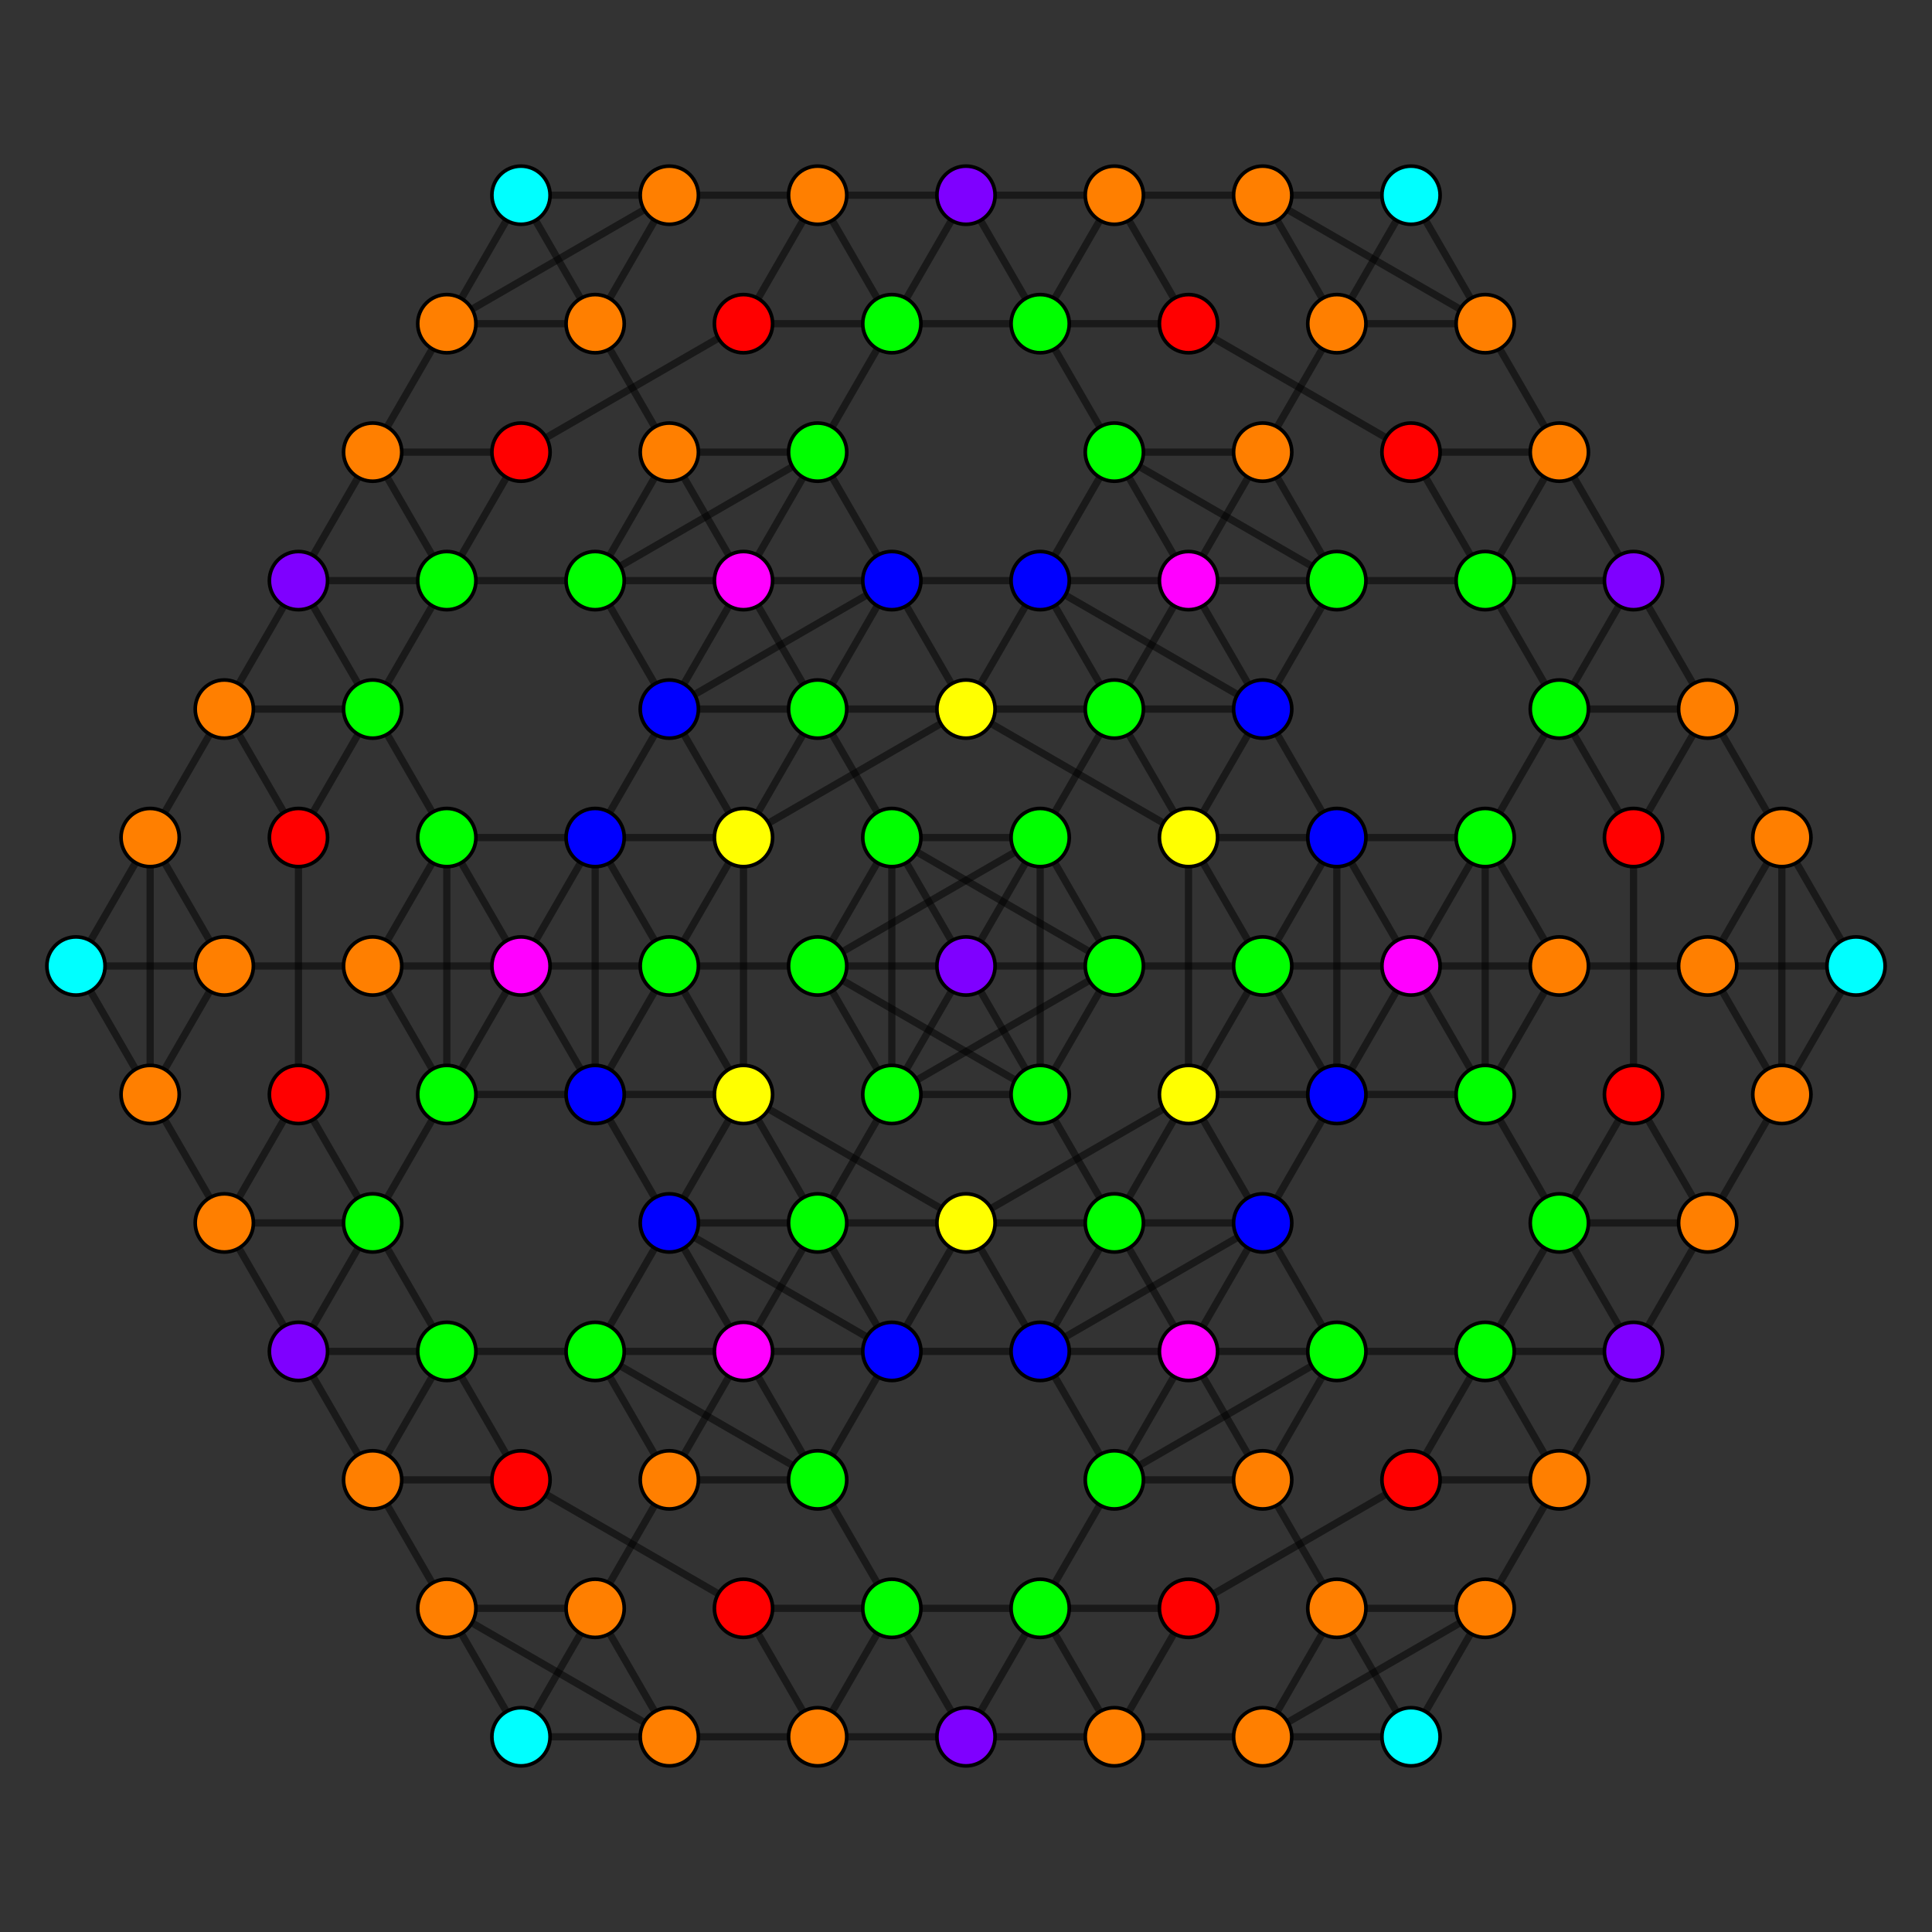 <?xml version="1.0" encoding="UTF-8" standalone="no"?>
<svg
xmlns="http://www.w3.org/2000/svg"
version="1.0"
width="1600" height="1600"
id="8-cube_t234_B3.svg">
<rect width="100%" height="100%" fill="#333333" stroke="none"/>
<g style="stroke:#000000;stroke-width:6.0;stroke-opacity:0.50;">
<line x1="1537.085" y1="800.000" x2="1537.085" y2="800.000"/>
<line x1="1537.085" y1="800.000" x2="1475.661" y2="693.611"/>
<line x1="1537.085" y1="800.000" x2="1414.238" y2="800.000"/>
<line x1="1537.085" y1="800.000" x2="1475.661" y2="906.389"/>
<line x1="1168.543" y1="1438.334" x2="1168.543" y2="1438.334"/>
<line x1="1168.543" y1="1438.334" x2="1107.119" y2="1331.945"/>
<line x1="1168.543" y1="1438.334" x2="1045.695" y2="1438.334"/>
<line x1="1168.543" y1="1438.334" x2="1229.966" y2="1331.945"/>
<line x1="800.000" y1="800.000" x2="800.000" y2="800.000"/>
<line x1="800.000" y1="800.000" x2="738.576" y2="693.611"/>
<line x1="800.000" y1="800.000" x2="922.848" y2="800.000"/>
<line x1="800.000" y1="800.000" x2="738.576" y2="906.389"/>
<line x1="431.457" y1="1438.334" x2="431.457" y2="1438.334"/>
<line x1="431.457" y1="1438.334" x2="370.034" y2="1331.945"/>
<line x1="431.457" y1="1438.334" x2="554.305" y2="1438.334"/>
<line x1="431.457" y1="1438.334" x2="492.881" y2="1331.945"/>
<line x1="1168.543" y1="161.666" x2="1168.543" y2="161.666"/>
<line x1="1168.543" y1="161.666" x2="1229.966" y2="268.055"/>
<line x1="1168.543" y1="161.666" x2="1045.695" y2="161.666"/>
<line x1="1168.543" y1="161.666" x2="1107.119" y2="268.055"/>
<line x1="800.000" y1="800.000" x2="861.424" y2="906.389"/>
<line x1="800.000" y1="800.000" x2="677.152" y2="800.000"/>
<line x1="800.000" y1="800.000" x2="861.424" y2="693.611"/>
<line x1="431.457" y1="161.666" x2="431.457" y2="161.666"/>
<line x1="431.457" y1="161.666" x2="492.881" y2="268.055"/>
<line x1="431.457" y1="161.666" x2="554.305" y2="161.666"/>
<line x1="431.457" y1="161.666" x2="370.034" y2="268.055"/>
<line x1="62.915" y1="800.000" x2="62.915" y2="800.000"/>
<line x1="62.915" y1="800.000" x2="124.339" y2="906.389"/>
<line x1="62.915" y1="800.000" x2="185.762" y2="800.000"/>
<line x1="62.915" y1="800.000" x2="124.339" y2="693.611"/>
<line x1="1475.661" y1="693.611" x2="1475.661" y2="693.611"/>
<line x1="1475.661" y1="693.611" x2="1414.238" y2="587.222"/>
<line x1="1475.661" y1="693.611" x2="1414.238" y2="800.000"/>
<line x1="1475.661" y1="693.611" x2="1475.661" y2="906.389"/>
<line x1="1107.119" y1="1331.945" x2="1107.119" y2="1331.945"/>
<line x1="1107.119" y1="1331.945" x2="1045.695" y2="1225.556"/>
<line x1="1107.119" y1="1331.945" x2="1045.695" y2="1438.334"/>
<line x1="1107.119" y1="1331.945" x2="1229.966" y2="1331.945"/>
<line x1="738.576" y1="693.611" x2="738.576" y2="693.611"/>
<line x1="738.576" y1="693.611" x2="677.152" y2="587.222"/>
<line x1="738.576" y1="693.611" x2="922.848" y2="800.000"/>
<line x1="738.576" y1="693.611" x2="738.576" y2="906.389"/>
<line x1="370.034" y1="1331.945" x2="370.034" y2="1331.945"/>
<line x1="370.034" y1="1331.945" x2="308.610" y2="1225.556"/>
<line x1="370.034" y1="1331.945" x2="554.305" y2="1438.334"/>
<line x1="370.034" y1="1331.945" x2="492.881" y2="1331.945"/>
<line x1="1229.966" y1="268.055" x2="1229.966" y2="268.055"/>
<line x1="1229.966" y1="268.055" x2="1291.390" y2="374.444"/>
<line x1="1229.966" y1="268.055" x2="1045.695" y2="161.666"/>
<line x1="1229.966" y1="268.055" x2="1107.119" y2="268.055"/>
<line x1="861.424" y1="906.389" x2="861.424" y2="906.389"/>
<line x1="861.424" y1="906.389" x2="922.848" y2="1012.778"/>
<line x1="861.424" y1="906.389" x2="677.152" y2="800.000"/>
<line x1="861.424" y1="906.389" x2="861.424" y2="693.611"/>
<line x1="492.881" y1="268.055" x2="492.881" y2="268.055"/>
<line x1="492.881" y1="268.055" x2="554.305" y2="374.444"/>
<line x1="492.881" y1="268.055" x2="554.305" y2="161.666"/>
<line x1="492.881" y1="268.055" x2="370.034" y2="268.055"/>
<line x1="124.339" y1="906.389" x2="124.339" y2="906.389"/>
<line x1="124.339" y1="906.389" x2="185.762" y2="1012.778"/>
<line x1="124.339" y1="906.389" x2="185.762" y2="800.000"/>
<line x1="124.339" y1="906.389" x2="124.339" y2="693.611"/>
<line x1="1414.238" y1="587.222" x2="1414.238" y2="587.222"/>
<line x1="1414.238" y1="587.222" x2="1352.814" y2="480.833"/>
<line x1="1414.238" y1="587.222" x2="1291.390" y2="587.222"/>
<line x1="1414.238" y1="587.222" x2="1352.814" y2="693.611"/>
<line x1="1045.695" y1="1225.556" x2="1045.695" y2="1225.556"/>
<line x1="1045.695" y1="1225.556" x2="984.271" y2="1119.167"/>
<line x1="1045.695" y1="1225.556" x2="922.848" y2="1225.556"/>
<line x1="1045.695" y1="1225.556" x2="1107.119" y2="1119.167"/>
<line x1="677.152" y1="587.222" x2="677.152" y2="587.222"/>
<line x1="677.152" y1="587.222" x2="615.729" y2="480.833"/>
<line x1="677.152" y1="587.222" x2="800.000" y2="587.222"/>
<line x1="677.152" y1="587.222" x2="615.729" y2="693.611"/>
<line x1="308.610" y1="1225.556" x2="308.610" y2="1225.556"/>
<line x1="308.610" y1="1225.556" x2="247.186" y2="1119.167"/>
<line x1="308.610" y1="1225.556" x2="431.457" y2="1225.556"/>
<line x1="308.610" y1="1225.556" x2="370.034" y2="1119.167"/>
<line x1="1291.390" y1="374.444" x2="1291.390" y2="374.444"/>
<line x1="1291.390" y1="374.444" x2="1352.814" y2="480.833"/>
<line x1="1291.390" y1="374.444" x2="1168.543" y2="374.444"/>
<line x1="1291.390" y1="374.444" x2="1229.966" y2="480.833"/>
<line x1="922.848" y1="1012.778" x2="922.848" y2="1012.778"/>
<line x1="922.848" y1="1012.778" x2="984.271" y2="1119.167"/>
<line x1="922.848" y1="1012.778" x2="800.000" y2="1012.778"/>
<line x1="922.848" y1="1012.778" x2="984.271" y2="906.389"/>
<line x1="554.305" y1="374.444" x2="554.305" y2="374.444"/>
<line x1="554.305" y1="374.444" x2="615.729" y2="480.833"/>
<line x1="554.305" y1="374.444" x2="677.152" y2="374.444"/>
<line x1="554.305" y1="374.444" x2="492.881" y2="480.833"/>
<line x1="185.762" y1="1012.778" x2="185.762" y2="1012.778"/>
<line x1="185.762" y1="1012.778" x2="247.186" y2="1119.167"/>
<line x1="185.762" y1="1012.778" x2="308.610" y2="1012.778"/>
<line x1="185.762" y1="1012.778" x2="247.186" y2="906.389"/>
<line x1="1352.814" y1="480.833" x2="1352.814" y2="480.833"/>
<line x1="1352.814" y1="480.833" x2="1229.966" y2="480.833"/>
<line x1="1352.814" y1="480.833" x2="1291.390" y2="587.222"/>
<line x1="984.271" y1="1119.167" x2="984.271" y2="1119.167"/>
<line x1="984.271" y1="1119.167" x2="861.424" y2="1119.167"/>
<line x1="984.271" y1="1119.167" x2="1045.695" y2="1012.778"/>
<line x1="615.729" y1="480.833" x2="615.729" y2="480.833"/>
<line x1="615.729" y1="480.833" x2="738.576" y2="480.833"/>
<line x1="615.729" y1="480.833" x2="554.305" y2="587.222"/>
<line x1="247.186" y1="1119.167" x2="247.186" y2="1119.167"/>
<line x1="247.186" y1="1119.167" x2="370.034" y2="1119.167"/>
<line x1="247.186" y1="1119.167" x2="308.610" y2="1012.778"/>
<line x1="1414.238" y1="800.000" x2="1414.238" y2="800.000"/>
<line x1="1414.238" y1="800.000" x2="1291.390" y2="800.000"/>
<line x1="1414.238" y1="800.000" x2="1475.661" y2="906.389"/>
<line x1="1045.695" y1="1438.334" x2="1045.695" y2="1438.334"/>
<line x1="1045.695" y1="1438.334" x2="922.848" y2="1438.334"/>
<line x1="1045.695" y1="1438.334" x2="1229.966" y2="1331.945"/>
<line x1="922.848" y1="800.000" x2="922.848" y2="800.000"/>
<line x1="922.848" y1="800.000" x2="1045.695" y2="800.000"/>
<line x1="922.848" y1="800.000" x2="738.576" y2="906.389"/>
<line x1="554.305" y1="1438.334" x2="554.305" y2="1438.334"/>
<line x1="554.305" y1="1438.334" x2="677.152" y2="1438.334"/>
<line x1="554.305" y1="1438.334" x2="492.881" y2="1331.945"/>
<line x1="1045.695" y1="161.666" x2="1045.695" y2="161.666"/>
<line x1="1045.695" y1="161.666" x2="922.848" y2="161.666"/>
<line x1="1045.695" y1="161.666" x2="1107.119" y2="268.055"/>
<line x1="677.152" y1="800.000" x2="677.152" y2="800.000"/>
<line x1="677.152" y1="800.000" x2="554.305" y2="800.000"/>
<line x1="677.152" y1="800.000" x2="861.424" y2="693.611"/>
<line x1="554.305" y1="161.666" x2="554.305" y2="161.666"/>
<line x1="554.305" y1="161.666" x2="677.152" y2="161.666"/>
<line x1="554.305" y1="161.666" x2="370.034" y2="268.055"/>
<line x1="185.762" y1="800.000" x2="185.762" y2="800.000"/>
<line x1="185.762" y1="800.000" x2="308.610" y2="800.000"/>
<line x1="185.762" y1="800.000" x2="124.339" y2="693.611"/>
<line x1="1291.390" y1="587.222" x2="1229.966" y2="480.833"/>
<line x1="1291.390" y1="587.222" x2="1229.966" y2="693.611"/>
<line x1="1291.390" y1="587.222" x2="1352.814" y2="693.611"/>
<line x1="922.848" y1="1225.556" x2="861.424" y2="1119.167"/>
<line x1="922.848" y1="1225.556" x2="861.424" y2="1331.945"/>
<line x1="922.848" y1="1225.556" x2="1107.119" y2="1119.167"/>
<line x1="800.000" y1="587.222" x2="738.576" y2="480.833"/>
<line x1="800.000" y1="587.222" x2="984.271" y2="693.611"/>
<line x1="800.000" y1="587.222" x2="615.729" y2="693.611"/>
<line x1="431.457" y1="1225.556" x2="370.034" y2="1119.167"/>
<line x1="431.457" y1="1225.556" x2="615.729" y2="1331.945"/>
<line x1="1168.543" y1="374.444" x2="1229.966" y2="480.833"/>
<line x1="1168.543" y1="374.444" x2="984.271" y2="268.055"/>
<line x1="800.000" y1="1012.778" x2="861.424" y2="1119.167"/>
<line x1="800.000" y1="1012.778" x2="615.729" y2="906.389"/>
<line x1="800.000" y1="1012.778" x2="984.271" y2="906.389"/>
<line x1="677.152" y1="374.444" x2="738.576" y2="480.833"/>
<line x1="677.152" y1="374.444" x2="738.576" y2="268.055"/>
<line x1="677.152" y1="374.444" x2="492.881" y2="480.833"/>
<line x1="308.610" y1="1012.778" x2="370.034" y2="1119.167"/>
<line x1="308.610" y1="1012.778" x2="370.034" y2="906.389"/>
<line x1="308.610" y1="1012.778" x2="247.186" y2="906.389"/>
<line x1="1229.966" y1="480.833" x2="1229.966" y2="480.833"/>
<line x1="1229.966" y1="480.833" x2="1107.119" y2="480.833"/>
<line x1="861.424" y1="1119.167" x2="861.424" y2="1119.167"/>
<line x1="861.424" y1="1119.167" x2="738.576" y2="1119.167"/>
<line x1="861.424" y1="1119.167" x2="1045.695" y2="1012.778"/>
<line x1="738.576" y1="480.833" x2="738.576" y2="480.833"/>
<line x1="738.576" y1="480.833" x2="861.424" y2="480.833"/>
<line x1="738.576" y1="480.833" x2="554.305" y2="587.222"/>
<line x1="370.034" y1="1119.167" x2="370.034" y2="1119.167"/>
<line x1="370.034" y1="1119.167" x2="492.881" y2="1119.167"/>
<line x1="1291.390" y1="800.000" x2="1291.390" y2="800.000"/>
<line x1="1291.390" y1="800.000" x2="1229.966" y2="693.611"/>
<line x1="1291.390" y1="800.000" x2="1168.543" y2="800.000"/>
<line x1="1291.390" y1="800.000" x2="1229.966" y2="906.389"/>
<line x1="922.848" y1="1438.334" x2="922.848" y2="1438.334"/>
<line x1="922.848" y1="1438.334" x2="861.424" y2="1331.945"/>
<line x1="922.848" y1="1438.334" x2="800.000" y2="1438.334"/>
<line x1="922.848" y1="1438.334" x2="984.271" y2="1331.945"/>
<line x1="1045.695" y1="800.000" x2="1045.695" y2="800.000"/>
<line x1="1045.695" y1="800.000" x2="984.271" y2="693.611"/>
<line x1="1045.695" y1="800.000" x2="1168.543" y2="800.000"/>
<line x1="1045.695" y1="800.000" x2="984.271" y2="906.389"/>
<line x1="677.152" y1="1438.334" x2="677.152" y2="1438.334"/>
<line x1="677.152" y1="1438.334" x2="615.729" y2="1331.945"/>
<line x1="677.152" y1="1438.334" x2="800.000" y2="1438.334"/>
<line x1="677.152" y1="1438.334" x2="738.576" y2="1331.945"/>
<line x1="922.848" y1="161.666" x2="922.848" y2="161.666"/>
<line x1="922.848" y1="161.666" x2="984.271" y2="268.055"/>
<line x1="922.848" y1="161.666" x2="800.000" y2="161.666"/>
<line x1="922.848" y1="161.666" x2="861.424" y2="268.055"/>
<line x1="554.305" y1="800.000" x2="554.305" y2="800.000"/>
<line x1="554.305" y1="800.000" x2="615.729" y2="906.389"/>
<line x1="554.305" y1="800.000" x2="431.457" y2="800.000"/>
<line x1="554.305" y1="800.000" x2="615.729" y2="693.611"/>
<line x1="677.152" y1="161.666" x2="677.152" y2="161.666"/>
<line x1="677.152" y1="161.666" x2="738.576" y2="268.055"/>
<line x1="677.152" y1="161.666" x2="800.000" y2="161.666"/>
<line x1="677.152" y1="161.666" x2="615.729" y2="268.055"/>
<line x1="308.610" y1="800.000" x2="308.610" y2="800.000"/>
<line x1="308.610" y1="800.000" x2="370.034" y2="906.389"/>
<line x1="308.610" y1="800.000" x2="431.457" y2="800.000"/>
<line x1="308.610" y1="800.000" x2="370.034" y2="693.611"/>
<line x1="1229.966" y1="693.611" x2="1107.119" y2="693.611"/>
<line x1="1229.966" y1="693.611" x2="1229.966" y2="906.389"/>
<line x1="861.424" y1="1331.945" x2="738.576" y2="1331.945"/>
<line x1="861.424" y1="1331.945" x2="984.271" y2="1331.945"/>
<line x1="984.271" y1="693.611" x2="1107.119" y2="693.611"/>
<line x1="984.271" y1="693.611" x2="984.271" y2="906.389"/>
<line x1="615.729" y1="1331.945" x2="738.576" y2="1331.945"/>
<line x1="984.271" y1="268.055" x2="861.424" y2="268.055"/>
<line x1="615.729" y1="906.389" x2="492.881" y2="906.389"/>
<line x1="615.729" y1="906.389" x2="615.729" y2="693.611"/>
<line x1="738.576" y1="268.055" x2="861.424" y2="268.055"/>
<line x1="738.576" y1="268.055" x2="615.729" y2="268.055"/>
<line x1="370.034" y1="906.389" x2="492.881" y2="906.389"/>
<line x1="370.034" y1="906.389" x2="370.034" y2="693.611"/>
<line x1="1107.119" y1="480.833" x2="1107.119" y2="480.833"/>
<line x1="1107.119" y1="480.833" x2="1045.695" y2="587.222"/>
<line x1="1107.119" y1="480.833" x2="922.848" y2="374.444"/>
<line x1="1107.119" y1="480.833" x2="984.271" y2="480.833"/>
<line x1="738.576" y1="1119.167" x2="738.576" y2="1119.167"/>
<line x1="738.576" y1="1119.167" x2="677.152" y2="1225.556"/>
<line x1="738.576" y1="1119.167" x2="554.305" y2="1012.778"/>
<line x1="738.576" y1="1119.167" x2="615.729" y2="1119.167"/>
<line x1="738.576" y1="1119.167" x2="800.000" y2="1012.778"/>
<line x1="861.424" y1="480.833" x2="861.424" y2="480.833"/>
<line x1="861.424" y1="480.833" x2="1045.695" y2="587.222"/>
<line x1="861.424" y1="480.833" x2="922.848" y2="374.444"/>
<line x1="861.424" y1="480.833" x2="984.271" y2="480.833"/>
<line x1="861.424" y1="480.833" x2="800.000" y2="587.222"/>
<line x1="492.881" y1="1119.167" x2="492.881" y2="1119.167"/>
<line x1="492.881" y1="1119.167" x2="677.152" y2="1225.556"/>
<line x1="492.881" y1="1119.167" x2="554.305" y2="1012.778"/>
<line x1="492.881" y1="1119.167" x2="615.729" y2="1119.167"/>
<line x1="1168.543" y1="800.000" x2="1168.543" y2="800.000"/>
<line x1="1168.543" y1="800.000" x2="1107.119" y2="693.611"/>
<line x1="1168.543" y1="800.000" x2="1107.119" y2="906.389"/>
<line x1="800.000" y1="1438.334" x2="800.000" y2="1438.334"/>
<line x1="800.000" y1="1438.334" x2="738.576" y2="1331.945"/>
<line x1="800.000" y1="1438.334" x2="861.424" y2="1331.945"/>
<line x1="800.000" y1="161.666" x2="800.000" y2="161.666"/>
<line x1="800.000" y1="161.666" x2="861.424" y2="268.055"/>
<line x1="800.000" y1="161.666" x2="738.576" y2="268.055"/>
<line x1="431.457" y1="800.000" x2="431.457" y2="800.000"/>
<line x1="431.457" y1="800.000" x2="492.881" y2="906.389"/>
<line x1="431.457" y1="800.000" x2="492.881" y2="693.611"/>
<line x1="1107.119" y1="693.611" x2="1107.119" y2="693.611"/>
<line x1="1107.119" y1="693.611" x2="1045.695" y2="587.222"/>
<line x1="1107.119" y1="693.611" x2="1107.119" y2="906.389"/>
<line x1="738.576" y1="1331.945" x2="738.576" y2="1331.945"/>
<line x1="738.576" y1="1331.945" x2="677.152" y2="1225.556"/>
<line x1="861.424" y1="268.055" x2="861.424" y2="268.055"/>
<line x1="861.424" y1="268.055" x2="922.848" y2="374.444"/>
<line x1="492.881" y1="906.389" x2="492.881" y2="906.389"/>
<line x1="492.881" y1="906.389" x2="554.305" y2="1012.778"/>
<line x1="492.881" y1="906.389" x2="492.881" y2="693.611"/>
<line x1="1045.695" y1="587.222" x2="1045.695" y2="587.222"/>
<line x1="1045.695" y1="587.222" x2="984.271" y2="480.833"/>
<line x1="1045.695" y1="587.222" x2="984.271" y2="693.611"/>
<line x1="677.152" y1="1225.556" x2="677.152" y2="1225.556"/>
<line x1="677.152" y1="1225.556" x2="615.729" y2="1119.167"/>
<line x1="922.848" y1="374.444" x2="922.848" y2="374.444"/>
<line x1="922.848" y1="374.444" x2="984.271" y2="480.833"/>
<line x1="554.305" y1="1012.778" x2="554.305" y2="1012.778"/>
<line x1="554.305" y1="1012.778" x2="615.729" y2="1119.167"/>
<line x1="554.305" y1="1012.778" x2="615.729" y2="906.389"/>
<line x1="984.271" y1="480.833" x2="984.271" y2="480.833"/>
<line x1="984.271" y1="480.833" x2="922.848" y2="587.222"/>
<line x1="615.729" y1="1119.167" x2="615.729" y2="1119.167"/>
<line x1="615.729" y1="1119.167" x2="677.152" y2="1012.778"/>
<line x1="1475.661" y1="906.389" x2="1475.661" y2="906.389"/>
<line x1="1475.661" y1="906.389" x2="1414.238" y2="1012.778"/>
<line x1="1229.966" y1="1331.945" x2="1229.966" y2="1331.945"/>
<line x1="1229.966" y1="1331.945" x2="1291.390" y2="1225.556"/>
<line x1="738.576" y1="906.389" x2="738.576" y2="906.389"/>
<line x1="738.576" y1="906.389" x2="677.152" y2="1012.778"/>
<line x1="492.881" y1="1331.945" x2="492.881" y2="1331.945"/>
<line x1="492.881" y1="1331.945" x2="554.305" y2="1225.556"/>
<line x1="1107.119" y1="268.055" x2="1107.119" y2="268.055"/>
<line x1="1107.119" y1="268.055" x2="1045.695" y2="374.444"/>
<line x1="861.424" y1="693.611" x2="861.424" y2="693.611"/>
<line x1="861.424" y1="693.611" x2="922.848" y2="587.222"/>
<line x1="370.034" y1="268.055" x2="370.034" y2="268.055"/>
<line x1="370.034" y1="268.055" x2="308.610" y2="374.444"/>
<line x1="124.339" y1="693.611" x2="124.339" y2="693.611"/>
<line x1="124.339" y1="693.611" x2="185.762" y2="587.222"/>
<line x1="1352.814" y1="693.611" x2="1352.814" y2="906.389"/>
<line x1="1107.119" y1="1119.167" x2="1045.695" y2="1012.778"/>
<line x1="1107.119" y1="1119.167" x2="1229.966" y2="1119.167"/>
<line x1="615.729" y1="693.611" x2="554.305" y2="587.222"/>
<line x1="984.271" y1="906.389" x2="1045.695" y2="1012.778"/>
<line x1="492.881" y1="480.833" x2="554.305" y2="587.222"/>
<line x1="492.881" y1="480.833" x2="370.034" y2="480.833"/>
<line x1="247.186" y1="906.389" x2="247.186" y2="693.611"/>
<line x1="1291.390" y1="587.222" x2="1291.390" y2="587.222"/>
<line x1="1045.695" y1="1012.778" x2="1045.695" y2="1012.778"/>
<line x1="1045.695" y1="1012.778" x2="1107.119" y2="906.389"/>
<line x1="554.305" y1="587.222" x2="554.305" y2="587.222"/>
<line x1="554.305" y1="587.222" x2="492.881" y2="693.611"/>
<line x1="308.610" y1="1012.778" x2="308.610" y2="1012.778"/>
<line x1="1229.966" y1="906.389" x2="1107.119" y2="906.389"/>
<line x1="1229.966" y1="906.389" x2="1291.390" y2="1012.778"/>
<line x1="984.271" y1="1331.945" x2="1168.543" y2="1225.556"/>
<line x1="984.271" y1="906.389" x2="1107.119" y2="906.389"/>
<line x1="615.729" y1="693.611" x2="492.881" y2="693.611"/>
<line x1="615.729" y1="268.055" x2="431.457" y2="374.444"/>
<line x1="370.034" y1="693.611" x2="492.881" y2="693.611"/>
<line x1="370.034" y1="693.611" x2="308.610" y2="587.222"/>
<line x1="1045.695" y1="587.222" x2="922.848" y2="587.222"/>
<line x1="800.000" y1="1012.778" x2="677.152" y2="1012.778"/>
<line x1="800.000" y1="587.222" x2="922.848" y2="587.222"/>
<line x1="554.305" y1="1012.778" x2="677.152" y2="1012.778"/>
<line x1="1107.119" y1="906.389" x2="1107.119" y2="906.389"/>
<line x1="861.424" y1="1331.945" x2="861.424" y2="1331.945"/>
<line x1="738.576" y1="268.055" x2="738.576" y2="268.055"/>
<line x1="492.881" y1="693.611" x2="492.881" y2="693.611"/>
<line x1="984.271" y1="693.611" x2="922.848" y2="587.222"/>
<line x1="738.576" y1="1119.167" x2="677.152" y2="1012.778"/>
<line x1="861.424" y1="480.833" x2="922.848" y2="587.222"/>
<line x1="615.729" y1="906.389" x2="677.152" y2="1012.778"/>
<line x1="1414.238" y1="1012.778" x2="1414.238" y2="1012.778"/>
<line x1="1414.238" y1="1012.778" x2="1352.814" y2="906.389"/>
<line x1="1414.238" y1="1012.778" x2="1291.390" y2="1012.778"/>
<line x1="1414.238" y1="1012.778" x2="1352.814" y2="1119.167"/>
<line x1="1291.390" y1="1225.556" x2="1291.390" y2="1225.556"/>
<line x1="1291.390" y1="1225.556" x2="1229.966" y2="1119.167"/>
<line x1="1291.390" y1="1225.556" x2="1168.543" y2="1225.556"/>
<line x1="1291.390" y1="1225.556" x2="1352.814" y2="1119.167"/>
<line x1="677.152" y1="1012.778" x2="677.152" y2="1012.778"/>
<line x1="554.305" y1="1225.556" x2="554.305" y2="1225.556"/>
<line x1="554.305" y1="1225.556" x2="492.881" y2="1119.167"/>
<line x1="554.305" y1="1225.556" x2="677.152" y2="1225.556"/>
<line x1="554.305" y1="1225.556" x2="615.729" y2="1119.167"/>
<line x1="1045.695" y1="374.444" x2="1045.695" y2="374.444"/>
<line x1="1045.695" y1="374.444" x2="1107.119" y2="480.833"/>
<line x1="1045.695" y1="374.444" x2="922.848" y2="374.444"/>
<line x1="1045.695" y1="374.444" x2="984.271" y2="480.833"/>
<line x1="922.848" y1="587.222" x2="922.848" y2="587.222"/>
<line x1="308.610" y1="374.444" x2="308.610" y2="374.444"/>
<line x1="308.610" y1="374.444" x2="370.034" y2="480.833"/>
<line x1="308.610" y1="374.444" x2="431.457" y2="374.444"/>
<line x1="308.610" y1="374.444" x2="247.186" y2="480.833"/>
<line x1="185.762" y1="587.222" x2="185.762" y2="587.222"/>
<line x1="185.762" y1="587.222" x2="247.186" y2="693.611"/>
<line x1="185.762" y1="587.222" x2="308.610" y2="587.222"/>
<line x1="185.762" y1="587.222" x2="247.186" y2="480.833"/>
<line x1="1352.814" y1="906.389" x2="1291.390" y2="1012.778"/>
<line x1="1229.966" y1="1119.167" x2="1168.543" y2="1225.556"/>
<line x1="1229.966" y1="1119.167" x2="1291.390" y2="1012.778"/>
<line x1="370.034" y1="480.833" x2="431.457" y2="374.444"/>
<line x1="370.034" y1="480.833" x2="308.610" y2="587.222"/>
<line x1="247.186" y1="693.611" x2="308.610" y2="587.222"/>
<line x1="1229.966" y1="693.611" x2="1229.966" y2="693.611"/>
<line x1="1229.966" y1="693.611" x2="1168.543" y2="800.000"/>
<line x1="370.034" y1="906.389" x2="370.034" y2="906.389"/>
<line x1="370.034" y1="906.389" x2="431.457" y2="800.000"/>
<line x1="1107.119" y1="693.611" x2="1045.695" y2="800.000"/>
<line x1="492.881" y1="906.389" x2="554.305" y2="800.000"/>
<line x1="922.848" y1="1225.556" x2="922.848" y2="1225.556"/>
<line x1="922.848" y1="1225.556" x2="984.271" y2="1119.167"/>
<line x1="677.152" y1="374.444" x2="677.152" y2="374.444"/>
<line x1="677.152" y1="374.444" x2="615.729" y2="480.833"/>
<line x1="861.424" y1="1119.167" x2="922.848" y2="1012.778"/>
<line x1="738.576" y1="480.833" x2="677.152" y2="587.222"/>
<line x1="861.424" y1="693.611" x2="922.848" y2="800.000"/>
<line x1="861.424" y1="693.611" x2="738.576" y2="693.611"/>
<line x1="738.576" y1="906.389" x2="677.152" y2="800.000"/>
<line x1="738.576" y1="906.389" x2="861.424" y2="906.389"/>
<line x1="1352.814" y1="1119.167" x2="1352.814" y2="1119.167"/>
<line x1="1352.814" y1="1119.167" x2="1291.390" y2="1012.778"/>
<line x1="1352.814" y1="1119.167" x2="1229.966" y2="1119.167"/>
<line x1="247.186" y1="480.833" x2="247.186" y2="480.833"/>
<line x1="247.186" y1="480.833" x2="308.610" y2="587.222"/>
<line x1="247.186" y1="480.833" x2="370.034" y2="480.833"/>
<line x1="1291.390" y1="1012.778" x2="1291.390" y2="1012.778"/>
<line x1="308.610" y1="587.222" x2="308.610" y2="587.222"/>
<line x1="1229.966" y1="906.389" x2="1229.966" y2="906.389"/>
<line x1="1229.966" y1="906.389" x2="1168.543" y2="800.000"/>
<line x1="370.034" y1="693.611" x2="370.034" y2="693.611"/>
<line x1="370.034" y1="693.611" x2="431.457" y2="800.000"/>
<line x1="1229.966" y1="1119.167" x2="1229.966" y2="1119.167"/>
<line x1="370.034" y1="480.833" x2="370.034" y2="480.833"/>
<line x1="1107.119" y1="906.389" x2="1045.695" y2="800.000"/>
<line x1="492.881" y1="693.611" x2="554.305" y2="800.000"/>
<line x1="1107.119" y1="1119.167" x2="1107.119" y2="1119.167"/>
<line x1="1107.119" y1="1119.167" x2="984.271" y2="1119.167"/>
<line x1="492.881" y1="480.833" x2="492.881" y2="480.833"/>
<line x1="492.881" y1="480.833" x2="615.729" y2="480.833"/>
<line x1="1045.695" y1="1012.778" x2="922.848" y2="1012.778"/>
<line x1="554.305" y1="587.222" x2="677.152" y2="587.222"/>
<line x1="922.848" y1="800.000" x2="861.424" y2="906.389"/>
<line x1="677.152" y1="800.000" x2="738.576" y2="693.611"/>
</g>
<g style="stroke:#000000;stroke-width:3.0;fill:#ff0000">
<circle cx="431.457" cy="1225.556" r="24.1"/>
<circle cx="1168.543" cy="374.444" r="24.1"/>
<circle cx="615.729" cy="1331.945" r="24.1"/>
<circle cx="984.271" cy="268.055" r="24.1"/>
<circle cx="1352.814" cy="693.611" r="24.1"/>
<circle cx="247.186" cy="906.389" r="24.1"/>
<circle cx="984.271" cy="1331.945" r="24.1"/>
<circle cx="615.729" cy="268.055" r="24.1"/>
<circle cx="1352.814" cy="906.389" r="24.1"/>
<circle cx="247.186" cy="693.611" r="24.1"/>
<circle cx="1168.543" cy="1225.556" r="24.1"/>
<circle cx="431.457" cy="374.444" r="24.1"/>
</g>
<g style="stroke:#000000;stroke-width:3.0;fill:#ff7f00">
<circle cx="1475.661" cy="693.611" r="24.1"/>
<circle cx="1107.119" cy="1331.945" r="24.1"/>
<circle cx="370.034" cy="1331.945" r="24.1"/>
<circle cx="1229.966" cy="268.055" r="24.1"/>
<circle cx="492.881" cy="268.055" r="24.1"/>
<circle cx="124.339" cy="906.389" r="24.1"/>
<circle cx="1414.238" cy="587.222" r="24.1"/>
<circle cx="1045.695" cy="1225.556" r="24.1"/>
<circle cx="308.610" cy="1225.556" r="24.1"/>
<circle cx="1291.390" cy="374.444" r="24.1"/>
<circle cx="554.305" cy="374.444" r="24.1"/>
<circle cx="185.762" cy="1012.778" r="24.1"/>
<circle cx="1414.238" cy="800.000" r="24.1"/>
<circle cx="1045.695" cy="1438.334" r="24.1"/>
<circle cx="554.305" cy="1438.334" r="24.1"/>
<circle cx="1045.695" cy="161.666" r="24.1"/>
<circle cx="554.305" cy="161.666" r="24.1"/>
<circle cx="185.762" cy="800.000" r="24.1"/>
<circle cx="1291.390" cy="800.000" r="24.1"/>
<circle cx="922.848" cy="1438.334" r="24.1"/>
<circle cx="677.152" cy="1438.334" r="24.1"/>
<circle cx="922.848" cy="161.666" r="24.1"/>
<circle cx="677.152" cy="161.666" r="24.1"/>
<circle cx="308.610" cy="800.000" r="24.1"/>
<circle cx="1475.661" cy="906.389" r="24.1"/>
<circle cx="1229.966" cy="1331.945" r="24.1"/>
<circle cx="492.881" cy="1331.945" r="24.1"/>
<circle cx="1107.119" cy="268.055" r="24.1"/>
<circle cx="370.034" cy="268.055" r="24.1"/>
<circle cx="124.339" cy="693.611" r="24.1"/>
<circle cx="1414.238" cy="1012.778" r="24.1"/>
<circle cx="1291.390" cy="1225.556" r="24.1"/>
<circle cx="554.305" cy="1225.556" r="24.1"/>
<circle cx="1045.695" cy="374.444" r="24.1"/>
<circle cx="308.610" cy="374.444" r="24.1"/>
<circle cx="185.762" cy="587.222" r="24.1"/>
</g>
<g style="stroke:#000000;stroke-width:3.0;fill:#ffff00">
<circle cx="800.000" cy="587.222" r="24.1"/>
<circle cx="800.000" cy="1012.778" r="24.1"/>
<circle cx="984.271" cy="693.611" r="24.1"/>
<circle cx="615.729" cy="906.389" r="24.1"/>
<circle cx="615.729" cy="693.611" r="24.1"/>
<circle cx="984.271" cy="906.389" r="24.1"/>
</g>
<g style="stroke:#000000;stroke-width:3.0;fill:#00ff00">
<circle cx="738.576" cy="693.611" r="24.1"/>
<circle cx="861.424" cy="906.389" r="24.1"/>
<circle cx="677.152" cy="587.222" r="24.1"/>
<circle cx="922.848" cy="1012.778" r="24.1"/>
<circle cx="922.848" cy="800.000" r="24.1"/>
<circle cx="677.152" cy="800.000" r="24.1"/>
<circle cx="1291.390" cy="587.222" r="24.1"/>
<circle cx="922.848" cy="1225.556" r="24.1"/>
<circle cx="677.152" cy="374.444" r="24.1"/>
<circle cx="308.610" cy="1012.778" r="24.1"/>
<circle cx="1229.966" cy="480.833" r="24.1"/>
<circle cx="370.034" cy="1119.167" r="24.1"/>
<circle cx="1045.695" cy="800.000" r="24.1"/>
<circle cx="554.305" cy="800.000" r="24.1"/>
<circle cx="1229.966" cy="693.611" r="24.1"/>
<circle cx="861.424" cy="1331.945" r="24.1"/>
<circle cx="738.576" cy="268.055" r="24.1"/>
<circle cx="370.034" cy="906.389" r="24.1"/>
<circle cx="1107.119" cy="480.833" r="24.1"/>
<circle cx="492.881" cy="1119.167" r="24.1"/>
<circle cx="738.576" cy="1331.945" r="24.1"/>
<circle cx="861.424" cy="268.055" r="24.1"/>
<circle cx="677.152" cy="1225.556" r="24.1"/>
<circle cx="922.848" cy="374.444" r="24.1"/>
<circle cx="738.576" cy="906.389" r="24.1"/>
<circle cx="861.424" cy="693.611" r="24.1"/>
<circle cx="1107.119" cy="1119.167" r="24.1"/>
<circle cx="492.881" cy="480.833" r="24.1"/>
<circle cx="1229.966" cy="906.389" r="24.1"/>
<circle cx="370.034" cy="693.611" r="24.1"/>
<circle cx="922.848" cy="587.222" r="24.1"/>
<circle cx="677.152" cy="1012.778" r="24.1"/>
<circle cx="1229.966" cy="1119.167" r="24.1"/>
<circle cx="370.034" cy="480.833" r="24.1"/>
<circle cx="1291.390" cy="1012.778" r="24.1"/>
<circle cx="308.610" cy="587.222" r="24.1"/>
</g>
<g style="stroke:#000000;stroke-width:3.0;fill:#00ffff">
<circle cx="1537.085" cy="800.000" r="24.1"/>
<circle cx="1168.543" cy="1438.334" r="24.1"/>
<circle cx="431.457" cy="1438.334" r="24.1"/>
<circle cx="1168.543" cy="161.666" r="24.1"/>
<circle cx="431.457" cy="161.666" r="24.1"/>
<circle cx="62.915" cy="800.000" r="24.1"/>
</g>
<g style="stroke:#000000;stroke-width:3.0;fill:#0000ff">
<circle cx="861.424" cy="1119.167" r="24.1"/>
<circle cx="738.576" cy="480.833" r="24.1"/>
<circle cx="738.576" cy="1119.167" r="24.1"/>
<circle cx="861.424" cy="480.833" r="24.1"/>
<circle cx="1107.119" cy="693.611" r="24.1"/>
<circle cx="492.881" cy="906.389" r="24.1"/>
<circle cx="1045.695" cy="587.222" r="24.1"/>
<circle cx="554.305" cy="1012.778" r="24.1"/>
<circle cx="1045.695" cy="1012.778" r="24.1"/>
<circle cx="554.305" cy="587.222" r="24.1"/>
<circle cx="1107.119" cy="906.389" r="24.1"/>
<circle cx="492.881" cy="693.611" r="24.1"/>
</g>
<g style="stroke:#000000;stroke-width:3.0;fill:#7f00ff">
<circle cx="800.000" cy="800.000" r="24.1"/>
<circle cx="1352.814" cy="480.833" r="24.1"/>
<circle cx="247.186" cy="1119.167" r="24.1"/>
<circle cx="800.000" cy="1438.334" r="24.1"/>
<circle cx="800.000" cy="161.666" r="24.1"/>
<circle cx="1352.814" cy="1119.167" r="24.1"/>
<circle cx="247.186" cy="480.833" r="24.1"/>
</g>
<g style="stroke:#000000;stroke-width:3.0;fill:#ff00ff">
<circle cx="984.271" cy="1119.167" r="24.1"/>
<circle cx="615.729" cy="480.833" r="24.1"/>
<circle cx="1168.543" cy="800.000" r="24.1"/>
<circle cx="431.457" cy="800.000" r="24.1"/>
<circle cx="984.271" cy="480.833" r="24.1"/>
<circle cx="615.729" cy="1119.167" r="24.1"/>
</g>
</svg>
